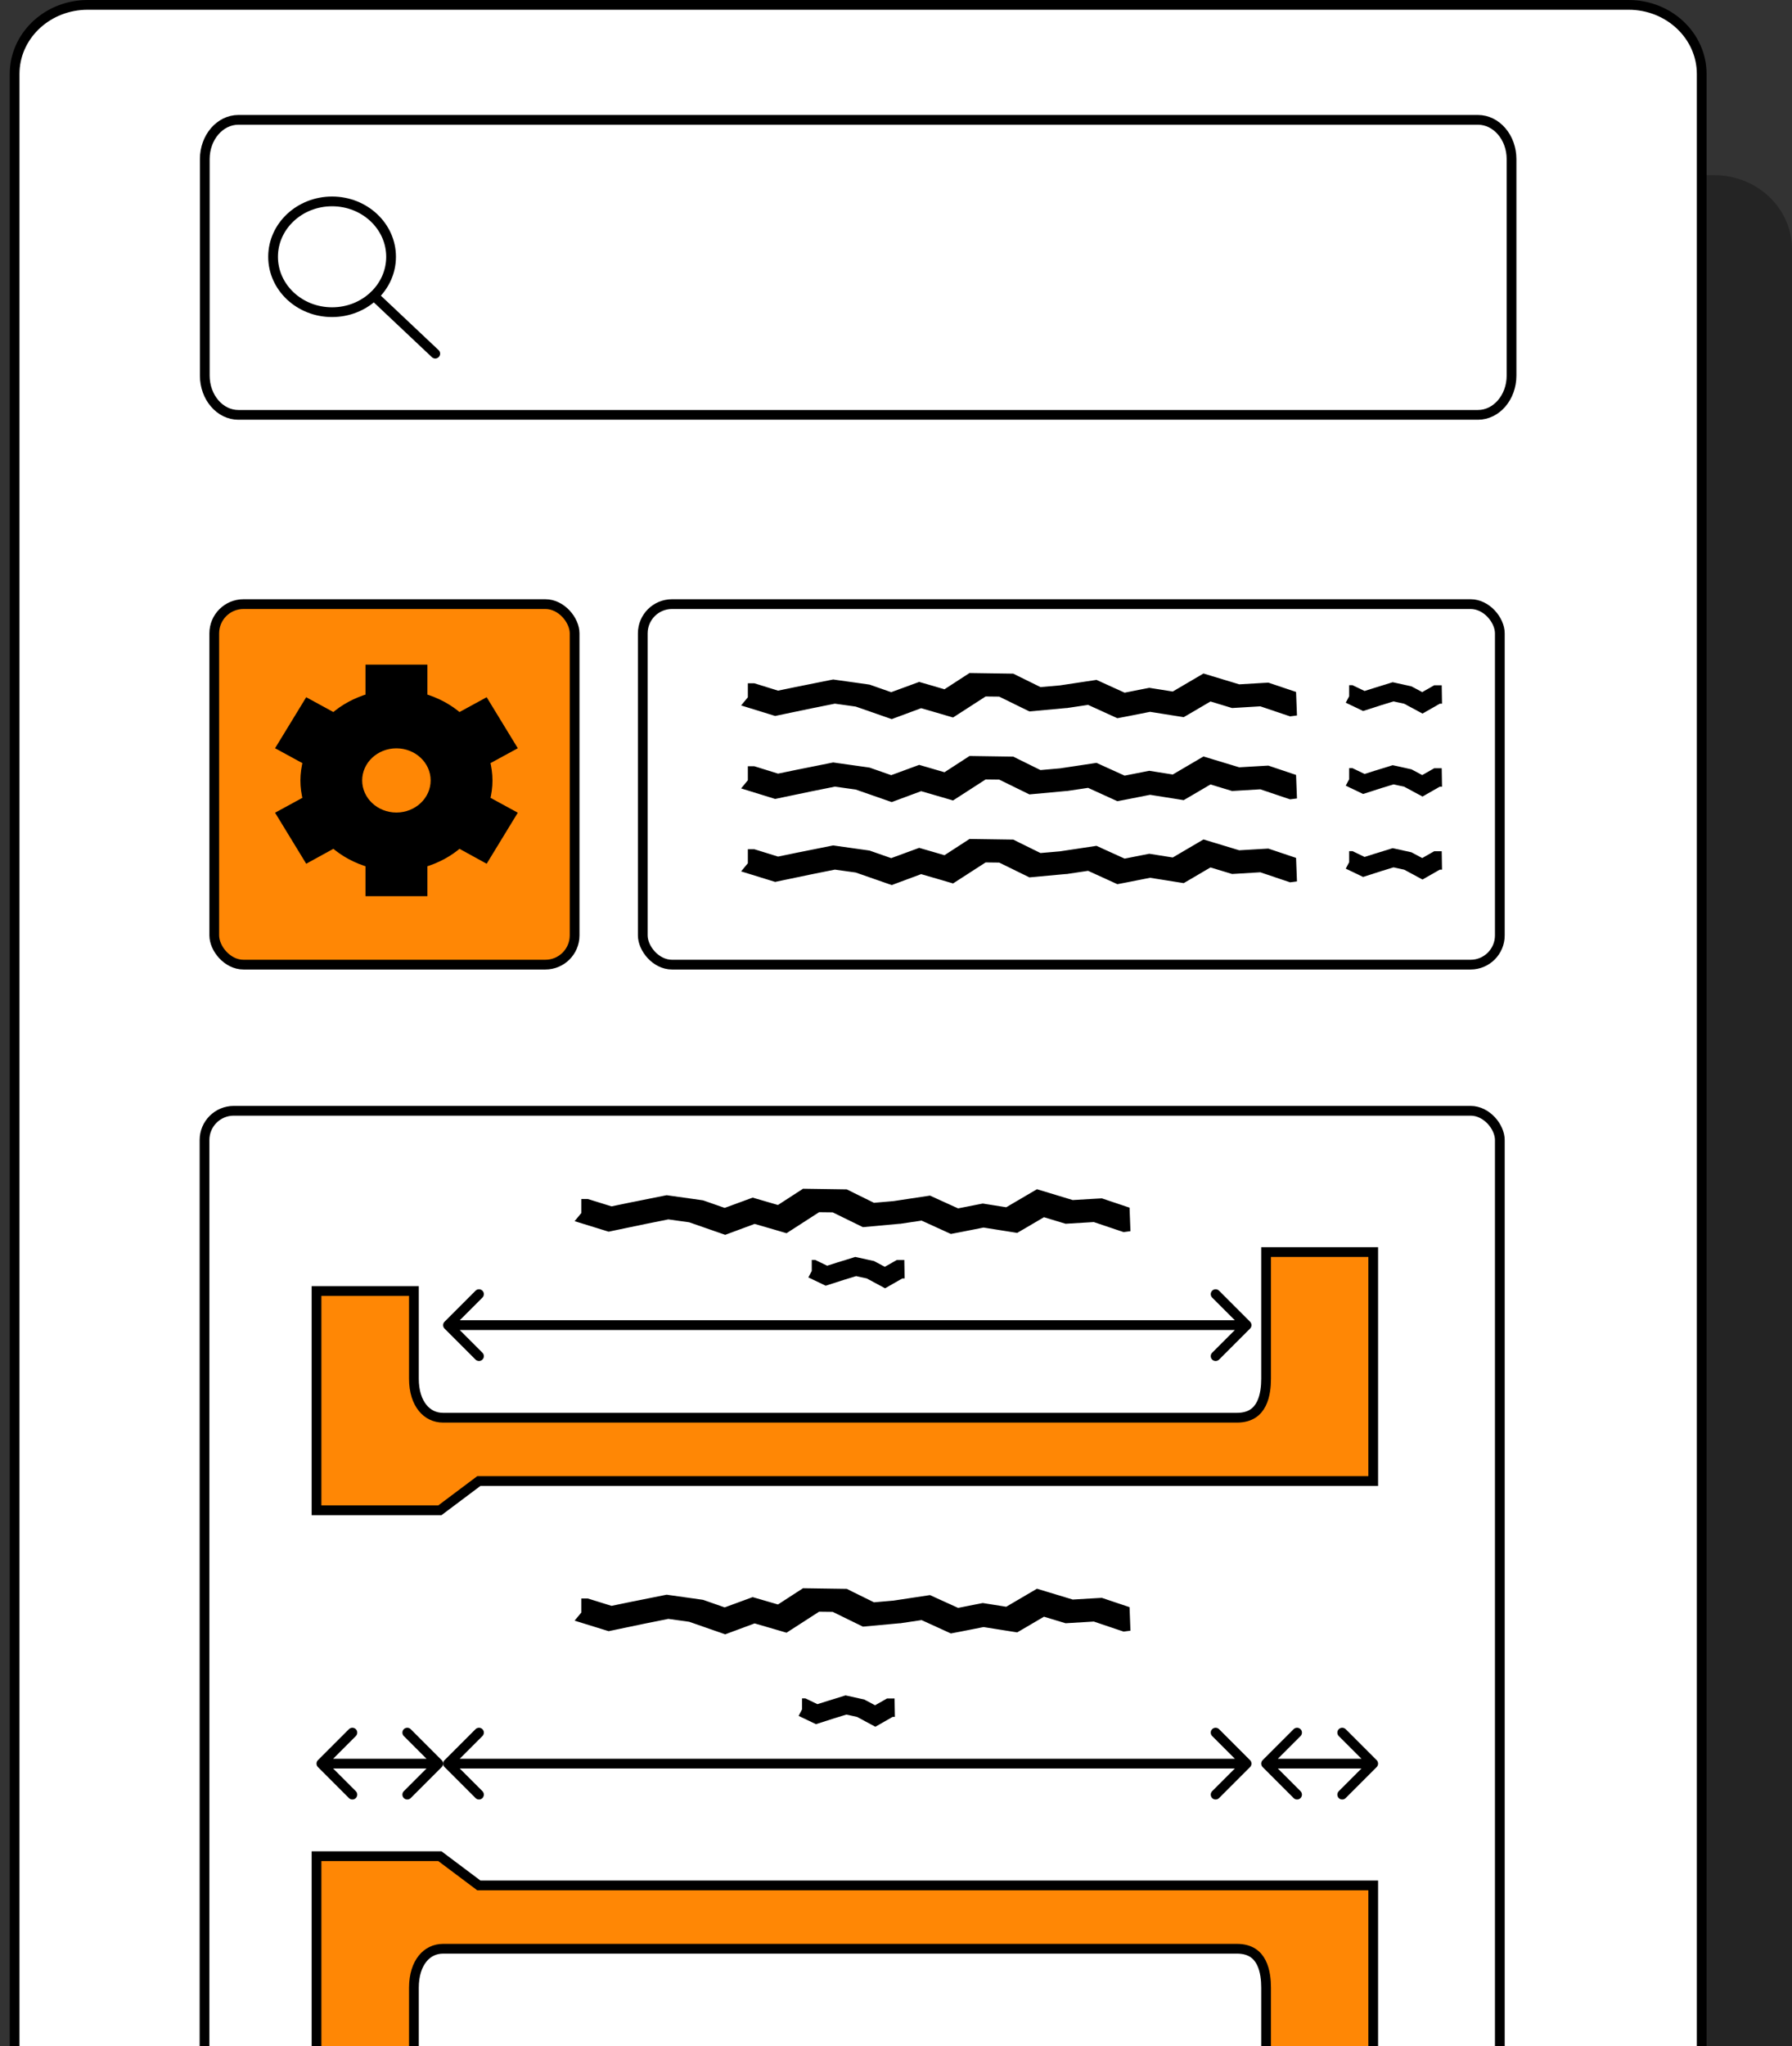 <svg xmlns="http://www.w3.org/2000/svg" fill="none" viewBox="0 0 184 210" height="210" width="184">
<rect x="0" y="0" width="184" height="210" fill="#333333" stroke="none"/>
<g clip-path="url(#clip0_2505_29498)">
<path fill="black" d="M10 211V25.566C10 21.373 13.59 17.977 18 17.977H176C180.42 17.977 184 21.373 184 25.566V211H10Z" opacity="0.3"></path>
<path stroke="black" fill="white" d="M9.011 0.5H167.217C171.392 0.5 174.727 3.696 174.728 7.586V210.5H1.5V7.586L1.51 7.224C1.709 3.5 4.966 0.5 9.011 0.5Z"></path>
<path fill="black" d="M143.266 70.075L144.768 70.406L144.908 70.434L145.039 70.501L146.03 71.031L147.031 70.463L147.262 70.33H147.532H148.033L148.063 72.09V72.223H147.832L146.06 73.235L144.178 72.223L143.086 71.986L141.844 72.365L139.962 72.97L138.18 72.119L138.53 71.456V70.321H138.871L139.091 70.425L140.112 70.917L141.214 70.567H141.224L142.996 70.018L143.266 70.075Z"></path>
<path fill="black" d="M133.172 73.429L132.468 73.52L131.818 73.305L129.408 72.491L127.065 72.632L126.51 72.666L124.289 71.993L122.339 73.139L121.541 73.603L118.088 73.056L115.691 73.529L114.73 73.711L111.723 72.342L109.665 72.649L109.584 72.666H109.489L105.698 73.014L102.597 71.495L101.202 71.479L97.858 73.637L96.585 73.263L94.581 72.682L91.561 73.803L87.865 72.516L85.725 72.217L83.288 72.707L79.591 73.479L76.098 72.4L76.788 71.562V70.126H77.452L77.885 70.259L79.889 70.881L82.056 70.433H82.069L85.549 69.736L86.077 69.811L89.029 70.225L89.3 70.267L89.557 70.358L91.507 71.039L94.378 69.985L95.326 70.259L96.978 70.74L99.55 69.072L104.046 69.138L104.56 69.395L106.835 70.516L108.839 70.342L112.59 69.777L113.335 70.118L115.474 71.089L117.451 70.699L118.006 70.591L120.417 70.972L123.572 69.122L124.804 69.495L127.241 70.234L129.638 70.093L130.234 70.059L133.077 71.014L133.172 73.462V73.429Z"></path>
<path fill="black" d="M143.266 87.106L144.768 87.437L144.908 87.466L145.039 87.532L146.03 88.062L147.031 87.494L147.262 87.362H147.532H148.033L148.063 89.121V89.254H147.832L146.06 90.266L144.178 89.254L143.086 89.017L141.844 89.396L139.962 90.001L138.18 89.15L138.53 88.487V87.352H138.871L139.091 87.456L140.112 87.948L141.214 87.598H141.224L142.996 87.049L143.266 87.106Z"></path>
<path fill="black" d="M133.172 90.46L132.468 90.552L131.818 90.336L129.408 89.523L127.065 89.664L126.51 89.697L124.289 89.025L122.339 90.17L121.541 90.635L118.088 90.087L115.691 90.56L114.73 90.743L111.723 89.373L109.665 89.68L109.584 89.697H109.489L105.698 90.046L102.597 88.527L101.202 88.51L97.858 90.668L96.585 90.294L94.581 89.713L91.561 90.834L87.865 89.547L85.725 89.249L83.288 89.738L79.591 90.51L76.098 89.431L76.788 88.593V87.157H77.452L77.885 87.29L79.889 87.912L82.056 87.464H82.069L85.549 86.767L86.077 86.842L89.029 87.257L89.3 87.298L89.557 87.389L91.507 88.07L94.378 87.016L95.326 87.29L96.978 87.771L99.55 86.103L104.046 86.169L104.56 86.427L106.835 87.547L108.839 87.373L112.59 86.808L113.335 87.149L115.474 88.12L117.451 87.73L118.006 87.622L120.417 88.004L123.572 86.153L124.804 86.526L127.241 87.265L129.638 87.124L130.234 87.091L133.077 88.045L133.172 90.494V90.46Z"></path>
<path fill="black" d="M143.266 78.591L144.768 78.922L144.908 78.95L145.039 79.016L146.03 79.546L147.031 78.978L147.262 78.846H147.532H148.033L148.063 80.606V80.738H147.832L146.06 81.751L144.178 80.738L143.086 80.502L141.844 80.88L139.962 81.486L138.18 80.634L138.53 79.972V78.837H138.871L139.091 78.941L140.112 79.433L141.214 79.082H141.224L142.996 78.534L143.266 78.591Z"></path>
<path fill="black" d="M133.172 81.945L132.468 82.036L131.818 81.82L129.408 81.007L127.065 81.148L126.51 81.181L124.289 80.509L122.339 81.654L121.541 82.119L118.088 81.571L115.691 82.044L114.73 82.227L111.723 80.858L109.665 81.165L109.584 81.181H109.489L105.698 81.53L102.597 80.011L101.202 79.994L97.858 82.152L96.585 81.779L94.581 81.198L91.561 82.318L87.865 81.032L85.725 80.733L83.288 81.223L79.591 81.995L76.098 80.916L76.788 80.077V78.641H77.452L77.885 78.774L79.889 79.397L82.056 78.949H82.069L85.549 78.251L86.077 78.326L89.029 78.741L89.3 78.783L89.557 78.874L91.507 79.555L94.378 78.5L95.326 78.774L96.978 79.256L99.55 77.587L104.046 77.654L104.56 77.911L106.835 79.032L108.839 78.857L112.59 78.293L113.335 78.633L115.474 79.604L117.451 79.214L118.006 79.106L120.417 79.488L123.572 77.637L124.804 78.011L127.241 78.749L129.638 78.608L130.234 78.575L133.077 79.53L133.172 81.978V81.945Z"></path>
<rect stroke="black" rx="3" height="37" width="88" y="62" x="66"></rect>
<rect stroke="black" fill="#FF8705" rx="3" height="37" width="37" y="62" x="22"></rect>
<path stroke="black" fill="black" d="M49.792 87.977L52.466 83.596L49.792 82.139C50.163 80.672 50.153 79.518 49.792 78.061L52.466 76.604L49.792 72.223L47.119 73.68C46.068 72.743 44.796 72.062 43.384 71.655V68.712H38.027V71.655C36.615 72.062 35.334 72.743 34.292 73.68L31.619 72.223L28.945 76.604L31.619 78.061C31.258 79.518 31.248 80.682 31.619 82.139L28.945 83.596L31.619 87.977L34.292 86.51C35.344 87.447 36.615 88.128 38.027 88.535V91.478H43.384V88.535C44.796 88.128 46.078 87.447 47.119 86.51L49.792 87.977Z"></path>
<path stroke-linejoin="round" stroke="black" fill="#FF8705" d="M40.703 83.889C42.92 83.889 44.718 82.191 44.718 80.095C44.718 77.999 42.92 76.301 40.703 76.301C38.485 76.301 36.688 77.999 36.688 80.095C36.688 82.191 38.485 83.889 40.703 83.889Z"></path>
<rect stroke="black" rx="3" height="111" width="133" y="114" x="21"></rect>
<path stroke="black" fill="#FF8705" d="M141 128.5V152H49.167L45.167 155H32.5V132.5H42.5V141.5C42.5 142.814 42.852 143.82 43.39 144.486C43.921 145.145 44.653 145.5 45.5 145.5H127C127.719 145.5 128.241 145.332 128.628 145.086C129.016 144.839 129.298 144.492 129.504 144.087C129.923 143.259 130 142.233 130 141.5V128.5H141Z"></path>
<path stroke="black" fill="#FF8705" d="M141 217V193.5H49.167L45.167 190.5H32.5V213H42.5V204C42.5 202.686 42.852 201.68 43.39 201.014C43.921 200.355 44.653 200 45.5 200H127C127.719 200 128.241 200.168 128.628 200.414C129.016 200.661 129.298 201.008 129.504 201.413C129.923 202.241 130 203.267 130 204V217H141Z"></path>
<path fill="black" d="M32.646 180.646C32.451 180.842 32.451 181.158 32.646 181.354L35.828 184.536C36.024 184.731 36.34 184.731 36.535 184.536C36.731 184.34 36.731 184.024 36.535 183.828L33.707 181L36.535 178.172C36.731 177.976 36.731 177.66 36.535 177.464C36.34 177.269 36.024 177.269 35.828 177.464L32.646 180.646ZM45.354 181.354C45.549 181.158 45.549 180.842 45.354 180.646L42.172 177.464C41.976 177.269 41.66 177.269 41.465 177.464C41.269 177.66 41.269 177.976 41.465 178.172L44.293 181L41.465 183.828C41.269 184.024 41.269 184.34 41.465 184.536C41.66 184.731 41.976 184.731 42.172 184.536L45.354 181.354ZM33 181V181.5H45V181V180.5H33V181Z"></path>
<path fill="black" d="M45.646 135.646C45.451 135.842 45.451 136.158 45.646 136.354L48.828 139.536C49.024 139.731 49.34 139.731 49.535 139.536C49.731 139.34 49.731 139.024 49.535 138.828L46.707 136L49.535 133.172C49.731 132.976 49.731 132.66 49.535 132.464C49.34 132.269 49.024 132.269 48.828 132.464L45.646 135.646ZM128.354 136.354C128.549 136.158 128.549 135.842 128.354 135.646L125.172 132.464C124.976 132.269 124.66 132.269 124.464 132.464C124.269 132.66 124.269 132.976 124.464 133.172L127.293 136L124.464 138.828C124.269 139.024 124.269 139.34 124.464 139.536C124.66 139.731 124.976 139.731 125.172 139.536L128.354 136.354ZM46 136V136.5H128V136V135.5H46V136Z"></path>
<path fill="black" d="M128.354 181.354C128.549 181.158 128.549 180.842 128.354 180.646L125.172 177.464C124.976 177.269 124.66 177.269 124.464 177.464C124.269 177.66 124.269 177.976 124.464 178.172L127.293 181L124.464 183.828C124.269 184.024 124.269 184.34 124.464 184.536C124.66 184.731 124.976 184.731 125.172 184.536L128.354 181.354ZM45.646 180.646C45.451 180.842 45.451 181.158 45.646 181.354L48.828 184.536C49.024 184.731 49.34 184.731 49.535 184.536C49.731 184.34 49.731 184.024 49.535 183.828L46.707 181L49.535 178.172C49.731 177.976 49.731 177.66 49.535 177.464C49.34 177.269 49.024 177.269 48.828 177.464L45.646 180.646ZM128 181V180.5H46V181V181.5H128V181Z"></path>
<path fill="black" d="M129.646 180.646C129.451 180.842 129.451 181.158 129.646 181.354L132.828 184.536C133.024 184.731 133.34 184.731 133.536 184.536C133.731 184.34 133.731 184.024 133.536 183.828L130.707 181L133.536 178.172C133.731 177.976 133.731 177.66 133.536 177.464C133.34 177.269 133.024 177.269 132.828 177.464L129.646 180.646ZM141.354 181.354C141.549 181.158 141.549 180.842 141.354 180.646L138.172 177.464C137.976 177.269 137.66 177.269 137.464 177.464C137.269 177.66 137.269 177.976 137.464 178.172L140.293 181L137.464 183.828C137.269 184.024 137.269 184.34 137.464 184.536C137.66 184.731 137.976 184.731 138.172 184.536L141.354 181.354ZM130 181V181.5H141V181V180.5H130V181Z"></path>
<path fill="black" d="M88.087 129.057L89.589 129.388L89.729 129.416L89.859 129.483L90.85 130.012L91.852 129.445L92.082 129.312H92.352H92.853L92.883 131.072V131.205H92.653L90.88 132.217L88.998 131.205L87.906 130.968L86.665 131.347L84.782 131.952L83 131.101L83.35 130.438V129.303H83.691L83.911 129.407L84.933 129.899L86.034 129.549H86.044L87.816 129L88.087 129.057Z"></path>
<path fill="black" d="M87.087 174.057L88.589 174.388L88.729 174.416L88.859 174.483L89.85 175.012L90.852 174.445L91.082 174.312H91.352H91.853L91.883 176.072V176.205H91.653L89.88 177.217L87.998 176.205L86.906 175.968L85.665 176.347L83.782 176.952L82 176.101L82.35 175.438V174.303H82.691L82.911 174.407L83.933 174.899L85.034 174.549H85.044L86.816 174L87.087 174.057Z"></path>
<path fill="black" d="M116.074 167.357L115.37 167.449L114.72 167.233L112.31 166.42L109.968 166.561L109.412 166.594L107.192 165.922L105.242 167.067L104.443 167.532L100.99 166.984L98.593 167.457L97.632 167.64L94.626 166.27L92.568 166.577L92.486 166.594H92.392L88.6 166.942L85.499 165.424L84.105 165.407L80.76 167.565L79.487 167.191L77.483 166.61L74.464 167.731L70.767 166.444L68.627 166.146L66.19 166.635L62.493 167.407L59 166.328L59.691 165.49V164.054H60.354L60.787 164.187L62.791 164.809L64.958 164.361H64.972L68.451 163.664L68.98 163.739L71.931 164.154L72.202 164.195L72.46 164.286L74.409 164.967L77.28 163.913L78.228 164.187L79.88 164.668L82.453 163L86.948 163.066L87.463 163.324L89.738 164.444L91.742 164.27L95.492 163.705L96.237 164.046L98.377 165.017L100.354 164.627L100.909 164.519L103.319 164.901L106.474 163.05L107.706 163.423L110.144 164.162L112.54 164.021L113.136 163.988L115.98 164.942L116.074 167.391V167.357Z"></path>
<path fill="black" d="M116.074 126.357L115.37 126.449L114.72 126.233L112.31 125.42L109.968 125.561L109.412 125.594L107.192 124.922L105.242 126.067L104.443 126.532L100.99 125.984L98.593 126.457L97.632 126.64L94.626 125.27L92.568 125.577L92.486 125.594H92.392L88.6 125.942L85.499 124.424L84.105 124.407L80.76 126.565L79.487 126.191L77.483 125.61L74.464 126.731L70.767 125.444L68.627 125.146L66.19 125.635L62.493 126.407L59 125.328L59.691 124.49V123.054H60.354L60.787 123.187L62.791 123.809L64.958 123.361H64.972L68.451 122.664L68.98 122.739L71.931 123.154L72.202 123.195L72.46 123.286L74.409 123.967L77.28 122.913L78.228 123.187L79.88 123.668L82.453 122L86.948 122.066L87.463 122.324L89.738 123.444L91.742 123.27L95.492 122.705L96.237 123.046L98.377 124.017L100.354 123.627L100.909 123.519L103.319 123.901L106.474 122.05L107.706 122.423L110.144 123.162L112.54 123.021L113.136 122.988L115.98 123.942L116.074 126.391V126.357Z"></path>
<path stroke-linejoin="round" stroke-linecap="round" stroke="black" d="M151.75 12.3H24.479C22.573 12.3 21.027 14.105 21.027 16.332V38.547C21.027 40.773 22.573 42.578 24.479 42.578H151.75C153.657 42.578 155.202 40.773 155.202 38.547V16.332C155.202 14.105 153.657 12.3 151.75 12.3Z"></path>
<path stroke="black" d="M34.097 32.039C37.443 32.039 40.155 29.494 40.155 26.355C40.155 23.215 37.443 20.67 34.097 20.67C30.751 20.67 28.039 23.215 28.039 26.355C28.039 29.494 30.751 32.039 34.097 32.039Z"></path>
<path stroke-linejoin="round" stroke-linecap="round" stroke="black" d="M38.402 30.366L44.691 36.295"></path>
</g>
<defs>
<clipPath id="clip0_2505_29498">
<rect fill="white" height="210" width="184"></rect>
</clipPath>
</defs>
</svg>

